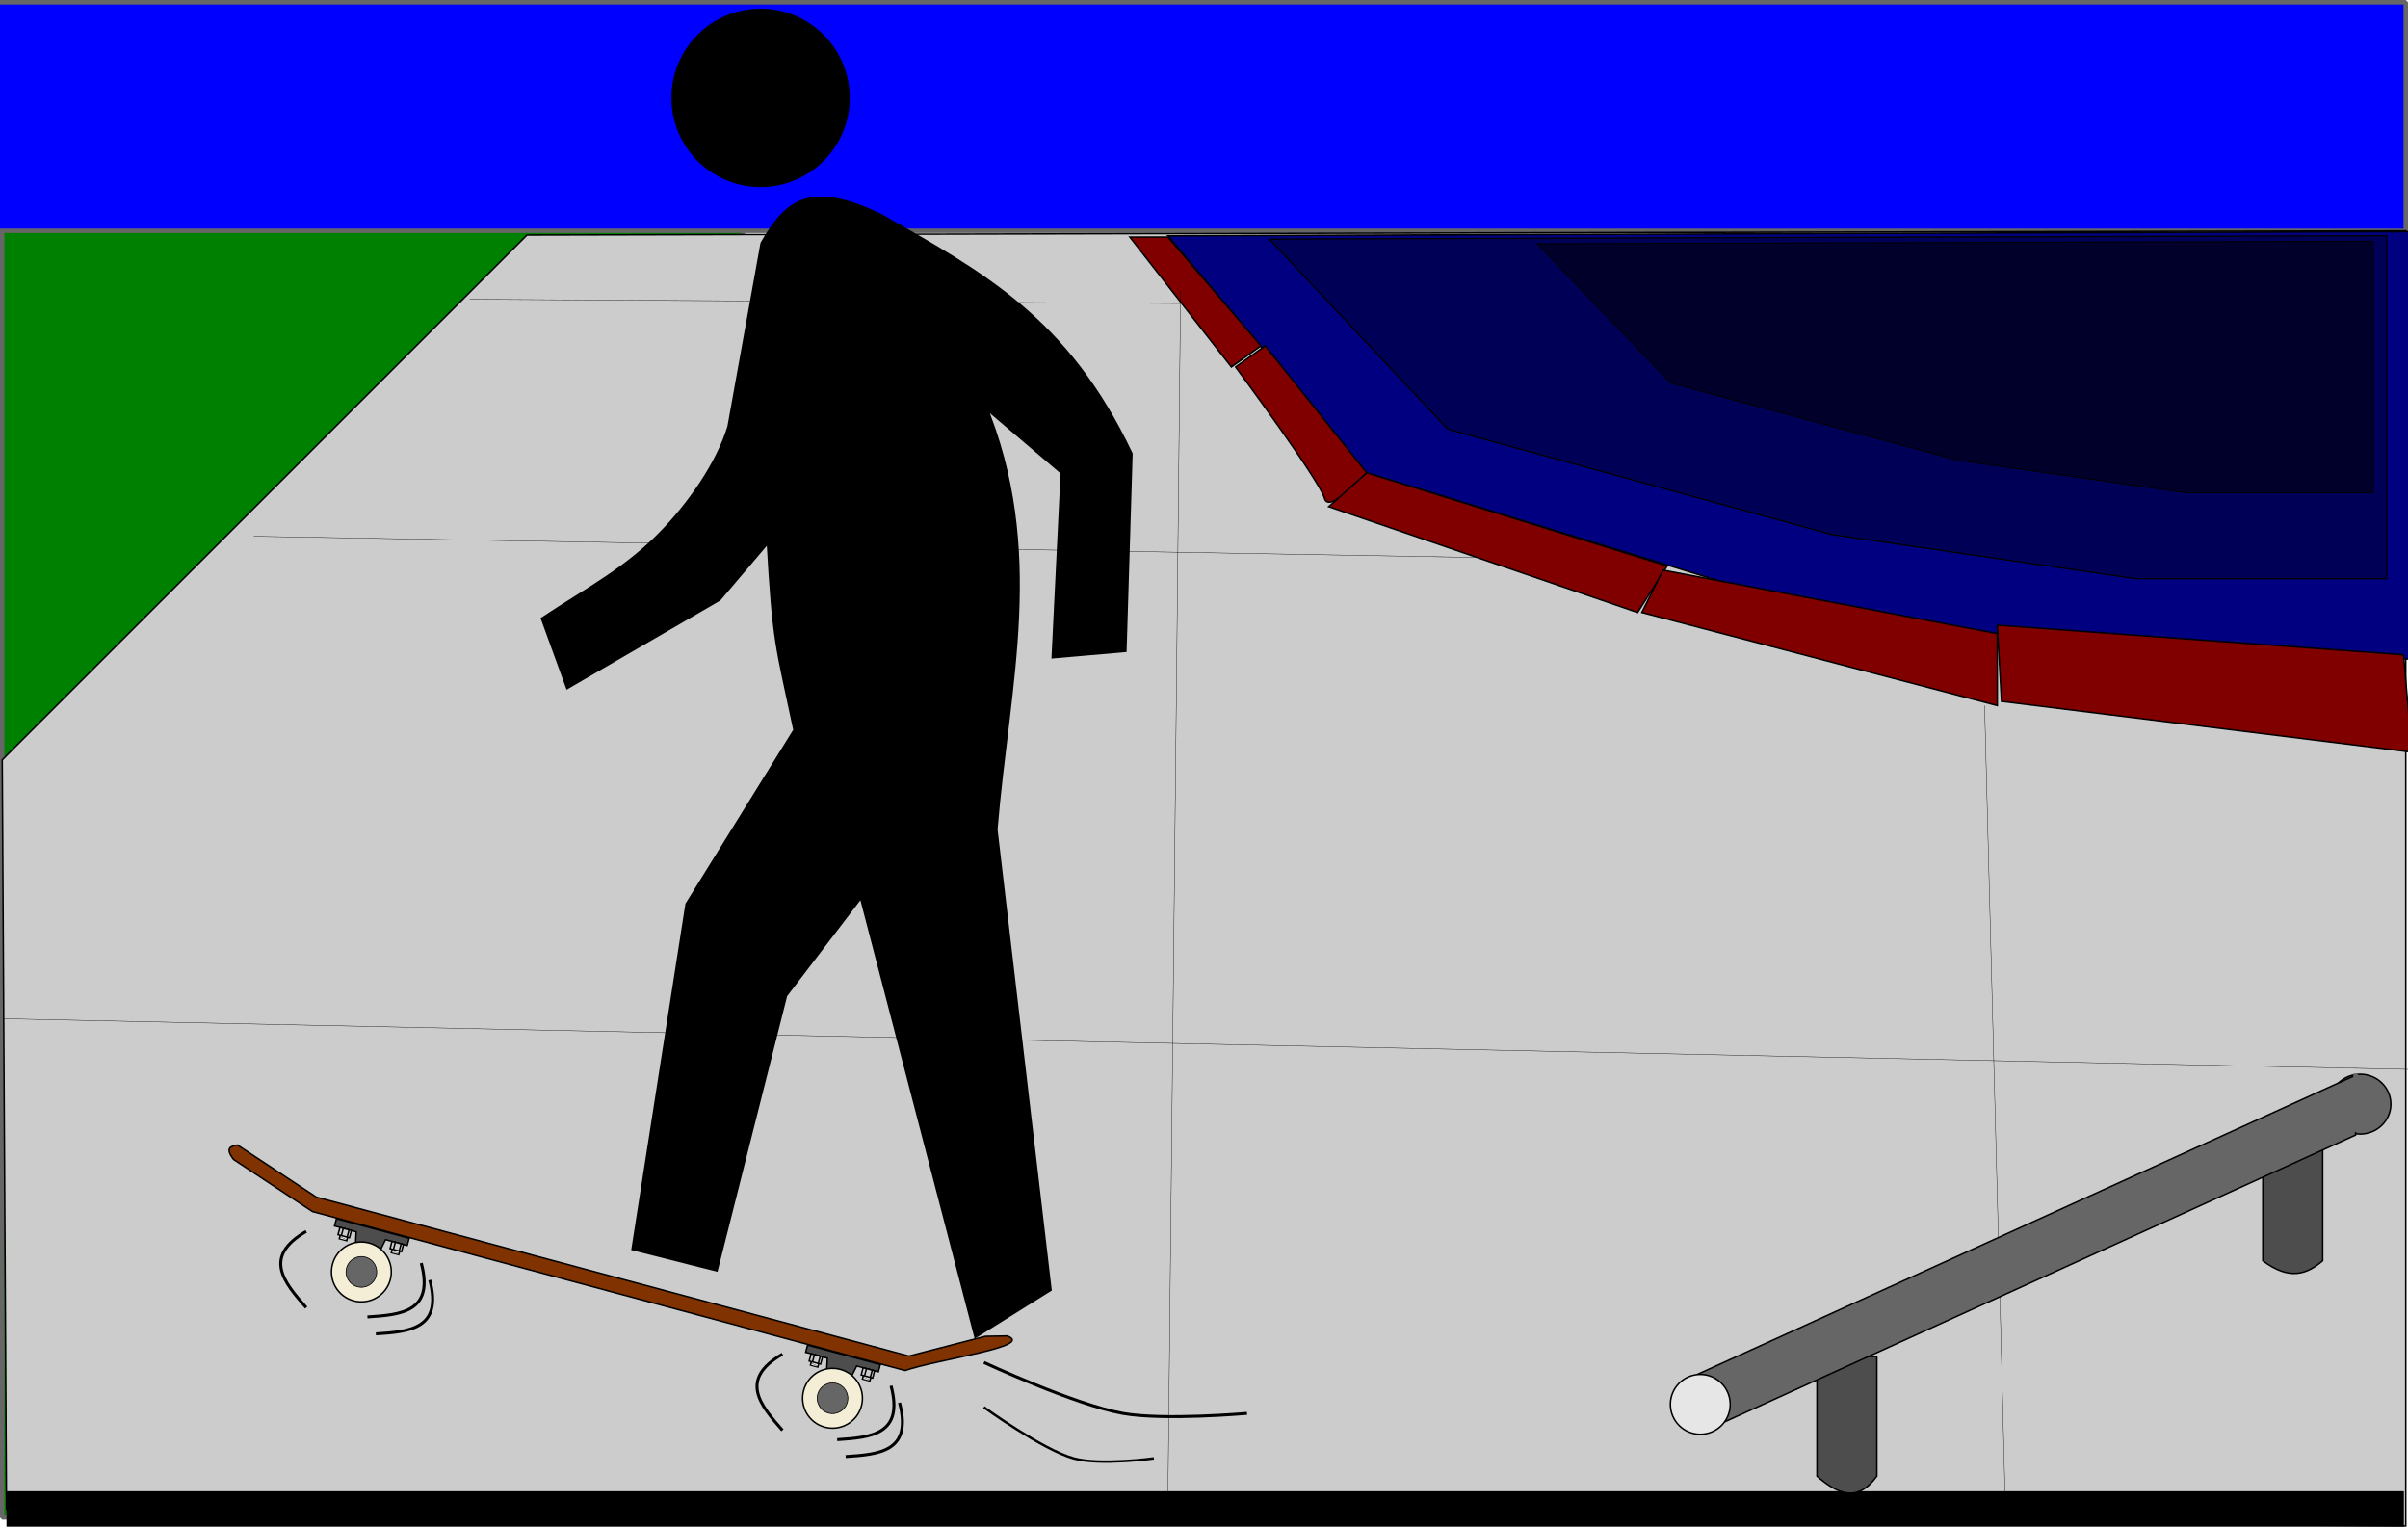 <?xml version="1.0" encoding="UTF-8" standalone="no"?>
<!-- Created with Inkscape (http://www.inkscape.org/) -->
<svg xmlns:dc="http://purl.org/dc/elements/1.1/" xmlns:cc="http://creativecommons.org/ns#" xmlns:rdf="http://www.w3.org/1999/02/22-rdf-syntax-ns#" xmlns:svg="http://www.w3.org/2000/svg" xmlns="http://www.w3.org/2000/svg" xmlns:sodipodi="http://sodipodi.sourceforge.net/DTD/sodipodi-0.dtd" xmlns:inkscape="http://www.inkscape.org/namespaces/inkscape" width="454.25mm" height="287.934mm" viewBox="0 0 1609.547 1020.237" id="svg2" version="1.1" inkscape:version="0.91 r13725" sodipodi:docname="pedestrian-ollie.svg" inkscape:export-filename="/home/algot/Documents/runeman.org/clipart/pedestrian-ollie.png" inkscape:export-xdpi="27.958183" inkscape:export-ydpi="27.958183">
<title id="title3893">Pedestrian Ollie</title>
<defs id="defs4">
<filter inkscape:collect="always" style="color-interpolation-filters:sRGB" id="filter4721" x="-0.039" width="1.078" y="-0.128" height="1.255">
<feGaussianBlur inkscape:collect="always" stdDeviation="12.202" id="feGaussianBlur4723"/>
</filter>
<filter inkscape:collect="always" style="color-interpolation-filters:sRGB" id="filter4735" x="-0.055" width="1.11" y="-0.18" height="1.36">
<feGaussianBlur inkscape:collect="always" stdDeviation="17.173" id="feGaussianBlur4737"/>
</filter>
</defs>
<sodipodi:namedview id="base" pagecolor="#ffffff" bordercolor="#666666" borderopacity="1.0" inkscape:pageopacity="0.0" inkscape:pageshadow="2" inkscape:zoom="0.35355339" inkscape:cx="1075.0588" inkscape:cy="475.4437" inkscape:document-units="px" inkscape:current-layer="layer1" showgrid="false" fit-margin-top="0" fit-margin-left="0" fit-margin-right="0" fit-margin-bottom="0" inkscape:window-width="1366" inkscape:window-height="712" inkscape:window-x="0" inkscape:window-y="0" inkscape:window-maximized="1">
<inkscape:grid type="xygrid" id="grid3336" originx="668.71" originy="-206.259"/>
</sodipodi:namedview>
<g inkscape:label="Layer 1" inkscape:groupmode="layer" id="layer1" transform="translate(668.71,174.133)">
<rect style="opacity:1;fill:#008000;fill-opacity:1;stroke:#666666;stroke-width:2.954;stroke-linecap:round;stroke-linejoin:bevel;stroke-miterlimit:4;stroke-dasharray:none;stroke-dashoffset:0;stroke-opacity:1" id="rect3826" width="495.021" height="987.167" x="-667.233" y="-147.201"/>
<rect style="opacity:1;fill:#0000ff;fill-opacity:1;stroke:#666666;stroke-width:3;stroke-linecap:round;stroke-linejoin:bevel;stroke-miterlimit:4;stroke-dasharray:none;stroke-dashoffset:0;stroke-opacity:1" id="rect3824" width="1612.204" height="152.735" x="-672.867" y="-172.633" ry="0"/>
<path style="fill:#cccccc;fill-rule:evenodd;stroke:#000000;stroke-width:1px;stroke-linecap:butt;stroke-linejoin:miter;stroke-opacity:1" d="M -667.21,333.655 -316.485,-17.07 l 1255.822,-2.828 0,865.499 -1603.718,-11.314 z" id="path3822" inkscape:connector-curvature="0" sodipodi:nodetypes="cccccc"/>
<path style="fill:none;fill-rule:evenodd;stroke:#000000;stroke-width:0.25;stroke-linecap:butt;stroke-linejoin:miter;stroke-opacity:1" d="m 657.822,297.389 14.142,545.886" id="path3872" inkscape:connector-curvature="0"/>
<g id="g3728" transform="matrix(0.966,0.259,-0.259,0.966,73.162,26.337)">
<path sodipodi:nodetypes="ccccccccc" inkscape:connector-curvature="0" id="path3541" d="m -417,696.362 c -4.136,1.955 -7.636,4.121 0,10 l 60,20 410,0 c 20,-13.333 79.851,-38.053 60,-40 l -14,4 -46,26 -410,0 z" style="fill:#803300;fill-rule:evenodd;stroke:#000000;stroke-width:1px;stroke-linecap:butt;stroke-linejoin:miter;stroke-opacity:1"/>
<g transform="translate(0,-0.53)" id="g3629">
<path style="fill:#4d4d4d;fill-rule:evenodd;stroke:#000000;stroke-width:1px;stroke-linecap:butt;stroke-linejoin:miter;stroke-opacity:1" d="m -340.293,727.362 0,5 15,0 5.293,25 10,0 5,-25 15,0 0,-5 z" id="path3547" inkscape:connector-curvature="0" sodipodi:nodetypes="ccccccccc"/>
<circle style="opacity:1;fill:#f4eed7;fill-opacity:1;stroke:#000000;stroke-width:1;stroke-linecap:round;stroke-linejoin:bevel;stroke-miterlimit:4;stroke-dasharray:none;stroke-dashoffset:0;stroke-opacity:1" id="path3543" cx="-315" cy="757.362" r="20"/>
<circle cy="757.362" cx="-315" id="circle3545" style="opacity:1;fill:#666666;fill-opacity:1;stroke:#000000;stroke-width:0.512;stroke-linecap:round;stroke-linejoin:bevel;stroke-miterlimit:4;stroke-dasharray:none;stroke-dashoffset:0;stroke-opacity:1" r="10.244"/>
<g id="g3586">
<g style="fill:#e6e6e6" transform="matrix(1.023,0,0,0.764,7.701,172.711)" id="g3579">
<path style="fill:#e6e6e6;fill-rule:evenodd;stroke:#000000;stroke-width:1px;stroke-linecap:butt;stroke-linejoin:miter;stroke-opacity:1" d="m -335,732.362 0,10 5,0 0,-10 z" id="path3549" inkscape:connector-curvature="0"/>
<path sodipodi:nodetypes="cc" inkscape:connector-curvature="0" id="path3557" d="m -335,738.362 5,1" style="fill:#e6e6e6;fill-rule:evenodd;stroke:#000000;stroke-width:0.25;stroke-linecap:butt;stroke-linejoin:miter;stroke-opacity:1"/>
<path style="fill:#e6e6e6;fill-rule:evenodd;stroke:#000000;stroke-width:0.25;stroke-linecap:butt;stroke-linejoin:miter;stroke-opacity:1" d="m -335,740.362 5,1" id="path3559" inkscape:connector-curvature="0" sodipodi:nodetypes="cc"/>
<path style="fill:#e6e6e6;fill-rule:evenodd;stroke:#000000;stroke-width:0.25;stroke-linecap:butt;stroke-linejoin:miter;stroke-opacity:1" d="m -335,736.362 5,1" id="path3575" inkscape:connector-curvature="0" sodipodi:nodetypes="cc"/>
<path sodipodi:nodetypes="cc" inkscape:connector-curvature="0" id="path3577" d="m -335,734.362 5,1" style="fill:#e6e6e6;fill-rule:evenodd;stroke:#000000;stroke-width:0.25;stroke-linecap:butt;stroke-linejoin:miter;stroke-opacity:1"/>
</g>
<g id="g3567">
<path style="fill:none;fill-rule:evenodd;stroke:#000000;stroke-width:0.25;stroke-linecap:butt;stroke-linejoin:miter;stroke-opacity:1" d="m -335,732.362 5,1" id="path3551" inkscape:connector-curvature="0" sodipodi:nodetypes="cc"/>
<path sodipodi:nodetypes="cc" inkscape:connector-curvature="0" id="path3553" d="m -335,734.362 5,1" style="fill:none;fill-rule:evenodd;stroke:#000000;stroke-width:0.25;stroke-linecap:butt;stroke-linejoin:miter;stroke-opacity:1"/>
<path style="fill:none;fill-rule:evenodd;stroke:#000000;stroke-width:0.25;stroke-linecap:butt;stroke-linejoin:miter;stroke-opacity:1" d="m -335,736.362 5,1" id="path3555" inkscape:connector-curvature="0" sodipodi:nodetypes="cc"/>
<path style="fill:#cccccc;fill-rule:evenodd;stroke:#000000;stroke-width:1px;stroke-linecap:butt;stroke-linejoin:miter;stroke-opacity:1" d="m -336.53,732.362 0,5 7.939,0 0,-5 z" id="path3561" inkscape:connector-curvature="0" sodipodi:nodetypes="ccccc"/>
<path style="fill:none;fill-rule:evenodd;stroke:#000000;stroke-width:1px;stroke-linecap:butt;stroke-linejoin:miter;stroke-opacity:1" d="m -334.217,732.185 0,5" id="path3563" inkscape:connector-curvature="0"/>
<path inkscape:connector-curvature="0" id="path3565" d="m -330.217,732.185 0,5" style="fill:none;fill-rule:evenodd;stroke:#000000;stroke-width:1px;stroke-linecap:butt;stroke-linejoin:miter;stroke-opacity:1"/>
</g>
</g>
<g id="g3601" transform="translate(36,0)">
<g id="g3603" transform="matrix(1.023,0,0,0.764,7.701,172.711)" style="fill:#e6e6e6">
<path inkscape:connector-curvature="0" id="path3605" d="m -335,732.362 0,10 5,0 0,-10 z" style="fill:#e6e6e6;fill-rule:evenodd;stroke:#000000;stroke-width:1px;stroke-linecap:butt;stroke-linejoin:miter;stroke-opacity:1"/>
<path style="fill:#e6e6e6;fill-rule:evenodd;stroke:#000000;stroke-width:0.25;stroke-linecap:butt;stroke-linejoin:miter;stroke-opacity:1" d="m -335,738.362 5,1" id="path3607" inkscape:connector-curvature="0" sodipodi:nodetypes="cc"/>
<path sodipodi:nodetypes="cc" inkscape:connector-curvature="0" id="path3609" d="m -335,740.362 5,1" style="fill:#e6e6e6;fill-rule:evenodd;stroke:#000000;stroke-width:0.25;stroke-linecap:butt;stroke-linejoin:miter;stroke-opacity:1"/>
<path sodipodi:nodetypes="cc" inkscape:connector-curvature="0" id="path3611" d="m -335,736.362 5,1" style="fill:#e6e6e6;fill-rule:evenodd;stroke:#000000;stroke-width:0.25;stroke-linecap:butt;stroke-linejoin:miter;stroke-opacity:1"/>
<path style="fill:#e6e6e6;fill-rule:evenodd;stroke:#000000;stroke-width:0.25;stroke-linecap:butt;stroke-linejoin:miter;stroke-opacity:1" d="m -335,734.362 5,1" id="path3613" inkscape:connector-curvature="0" sodipodi:nodetypes="cc"/>
</g>
<g id="g3615">
<path sodipodi:nodetypes="cc" inkscape:connector-curvature="0" id="path3617" d="m -335,732.362 5,1" style="fill:none;fill-rule:evenodd;stroke:#000000;stroke-width:0.25;stroke-linecap:butt;stroke-linejoin:miter;stroke-opacity:1"/>
<path style="fill:none;fill-rule:evenodd;stroke:#000000;stroke-width:0.25;stroke-linecap:butt;stroke-linejoin:miter;stroke-opacity:1" d="m -335,734.362 5,1" id="path3619" inkscape:connector-curvature="0" sodipodi:nodetypes="cc"/>
<path sodipodi:nodetypes="cc" inkscape:connector-curvature="0" id="path3621" d="m -335,736.362 5,1" style="fill:none;fill-rule:evenodd;stroke:#000000;stroke-width:0.25;stroke-linecap:butt;stroke-linejoin:miter;stroke-opacity:1"/>
<path sodipodi:nodetypes="ccccc" inkscape:connector-curvature="0" id="path3623" d="m -336.53,732.362 0,5 7.939,0 0,-5 z" style="fill:#cccccc;fill-rule:evenodd;stroke:#000000;stroke-width:1px;stroke-linecap:butt;stroke-linejoin:miter;stroke-opacity:1"/>
<path inkscape:connector-curvature="0" id="path3625" d="m -334.217,732.185 0,5" style="fill:none;fill-rule:evenodd;stroke:#000000;stroke-width:1px;stroke-linecap:butt;stroke-linejoin:miter;stroke-opacity:1"/>
<path style="fill:none;fill-rule:evenodd;stroke:#000000;stroke-width:1px;stroke-linecap:butt;stroke-linejoin:miter;stroke-opacity:1" d="m -330.217,732.185 0,5" id="path3627" inkscape:connector-curvature="0"/>
</g>
</g>
</g>
<g id="g3662" transform="translate(326,-0.53)">
<path sodipodi:nodetypes="ccccccccc" inkscape:connector-curvature="0" id="path3664" d="m -340.293,727.362 0,5 15,0 5.293,25 10,0 5,-25 15,0 0,-5 z" style="fill:#4d4d4d;fill-rule:evenodd;stroke:#000000;stroke-width:1px;stroke-linecap:butt;stroke-linejoin:miter;stroke-opacity:1"/>
<circle r="20" cy="757.362" cx="-315" id="circle3666" style="opacity:1;fill:#f4eed7;fill-opacity:1;stroke:#000000;stroke-width:1;stroke-linecap:round;stroke-linejoin:bevel;stroke-miterlimit:4;stroke-dasharray:none;stroke-dashoffset:0;stroke-opacity:1"/>
<circle r="10.244" style="opacity:1;fill:#666666;fill-opacity:1;stroke:#000000;stroke-width:0.512;stroke-linecap:round;stroke-linejoin:bevel;stroke-miterlimit:4;stroke-dasharray:none;stroke-dashoffset:0;stroke-opacity:1" id="circle3668" cx="-315" cy="757.362"/>
<g id="g3670">
<g id="g3672" transform="matrix(1.023,0,0,0.764,7.701,172.711)" style="fill:#e6e6e6">
<path inkscape:connector-curvature="0" id="path3674" d="m -335,732.362 0,10 5,0 0,-10 z" style="fill:#e6e6e6;fill-rule:evenodd;stroke:#000000;stroke-width:1px;stroke-linecap:butt;stroke-linejoin:miter;stroke-opacity:1"/>
<path style="fill:#e6e6e6;fill-rule:evenodd;stroke:#000000;stroke-width:0.25;stroke-linecap:butt;stroke-linejoin:miter;stroke-opacity:1" d="m -335,738.362 5,1" id="path3676" inkscape:connector-curvature="0" sodipodi:nodetypes="cc"/>
<path sodipodi:nodetypes="cc" inkscape:connector-curvature="0" id="path3678" d="m -335,740.362 5,1" style="fill:#e6e6e6;fill-rule:evenodd;stroke:#000000;stroke-width:0.25;stroke-linecap:butt;stroke-linejoin:miter;stroke-opacity:1"/>
<path sodipodi:nodetypes="cc" inkscape:connector-curvature="0" id="path3680" d="m -335,736.362 5,1" style="fill:#e6e6e6;fill-rule:evenodd;stroke:#000000;stroke-width:0.25;stroke-linecap:butt;stroke-linejoin:miter;stroke-opacity:1"/>
<path style="fill:#e6e6e6;fill-rule:evenodd;stroke:#000000;stroke-width:0.25;stroke-linecap:butt;stroke-linejoin:miter;stroke-opacity:1" d="m -335,734.362 5,1" id="path3682" inkscape:connector-curvature="0" sodipodi:nodetypes="cc"/>
</g>
<g id="g3684">
<path sodipodi:nodetypes="cc" inkscape:connector-curvature="0" id="path3686" d="m -335,732.362 5,1" style="fill:none;fill-rule:evenodd;stroke:#000000;stroke-width:0.25;stroke-linecap:butt;stroke-linejoin:miter;stroke-opacity:1"/>
<path style="fill:none;fill-rule:evenodd;stroke:#000000;stroke-width:0.25;stroke-linecap:butt;stroke-linejoin:miter;stroke-opacity:1" d="m -335,734.362 5,1" id="path3688" inkscape:connector-curvature="0" sodipodi:nodetypes="cc"/>
<path sodipodi:nodetypes="cc" inkscape:connector-curvature="0" id="path3690" d="m -335,736.362 5,1" style="fill:none;fill-rule:evenodd;stroke:#000000;stroke-width:0.25;stroke-linecap:butt;stroke-linejoin:miter;stroke-opacity:1"/>
<path sodipodi:nodetypes="ccccc" inkscape:connector-curvature="0" id="path3692" d="m -336.53,732.362 0,5 7.939,0 0,-5 z" style="fill:#cccccc;fill-rule:evenodd;stroke:#000000;stroke-width:1px;stroke-linecap:butt;stroke-linejoin:miter;stroke-opacity:1"/>
<path inkscape:connector-curvature="0" id="path3694" d="m -334.217,732.185 0,5" style="fill:none;fill-rule:evenodd;stroke:#000000;stroke-width:1px;stroke-linecap:butt;stroke-linejoin:miter;stroke-opacity:1"/>
<path style="fill:none;fill-rule:evenodd;stroke:#000000;stroke-width:1px;stroke-linecap:butt;stroke-linejoin:miter;stroke-opacity:1" d="m -330.217,732.185 0,5" id="path3696" inkscape:connector-curvature="0"/>
</g>
</g>
<g transform="translate(36,0)" id="g3698">
<g style="fill:#e6e6e6" transform="matrix(1.023,0,0,0.764,7.701,172.711)" id="g3700">
<path style="fill:#e6e6e6;fill-rule:evenodd;stroke:#000000;stroke-width:1px;stroke-linecap:butt;stroke-linejoin:miter;stroke-opacity:1" d="m -335,732.362 0,10 5,0 0,-10 z" id="path3702" inkscape:connector-curvature="0"/>
<path sodipodi:nodetypes="cc" inkscape:connector-curvature="0" id="path3704" d="m -335,738.362 5,1" style="fill:#e6e6e6;fill-rule:evenodd;stroke:#000000;stroke-width:0.25;stroke-linecap:butt;stroke-linejoin:miter;stroke-opacity:1"/>
<path style="fill:#e6e6e6;fill-rule:evenodd;stroke:#000000;stroke-width:0.25;stroke-linecap:butt;stroke-linejoin:miter;stroke-opacity:1" d="m -335,740.362 5,1" id="path3706" inkscape:connector-curvature="0" sodipodi:nodetypes="cc"/>
<path style="fill:#e6e6e6;fill-rule:evenodd;stroke:#000000;stroke-width:0.25;stroke-linecap:butt;stroke-linejoin:miter;stroke-opacity:1" d="m -335,736.362 5,1" id="path3708" inkscape:connector-curvature="0" sodipodi:nodetypes="cc"/>
<path sodipodi:nodetypes="cc" inkscape:connector-curvature="0" id="path3710" d="m -335,734.362 5,1" style="fill:#e6e6e6;fill-rule:evenodd;stroke:#000000;stroke-width:0.25;stroke-linecap:butt;stroke-linejoin:miter;stroke-opacity:1"/>
</g>
<g id="g3712">
<path style="fill:none;fill-rule:evenodd;stroke:#000000;stroke-width:0.25;stroke-linecap:butt;stroke-linejoin:miter;stroke-opacity:1" d="m -335,732.362 5,1" id="path3714" inkscape:connector-curvature="0" sodipodi:nodetypes="cc"/>
<path sodipodi:nodetypes="cc" inkscape:connector-curvature="0" id="path3716" d="m -335,734.362 5,1" style="fill:none;fill-rule:evenodd;stroke:#000000;stroke-width:0.25;stroke-linecap:butt;stroke-linejoin:miter;stroke-opacity:1"/>
<path style="fill:none;fill-rule:evenodd;stroke:#000000;stroke-width:0.25;stroke-linecap:butt;stroke-linejoin:miter;stroke-opacity:1" d="m -335,736.362 5,1" id="path3718" inkscape:connector-curvature="0" sodipodi:nodetypes="cc"/>
<path style="fill:#cccccc;fill-rule:evenodd;stroke:#000000;stroke-width:1px;stroke-linecap:butt;stroke-linejoin:miter;stroke-opacity:1" d="m -336.53,732.362 0,5 7.939,0 0,-5 z" id="path3720" inkscape:connector-curvature="0" sodipodi:nodetypes="ccccc"/>
<path style="fill:none;fill-rule:evenodd;stroke:#000000;stroke-width:1px;stroke-linecap:butt;stroke-linejoin:miter;stroke-opacity:1" d="m -334.217,732.185 0,5" id="path3722" inkscape:connector-curvature="0"/>
<path inkscape:connector-curvature="0" id="path3724" d="m -330.217,732.185 0,5" style="fill:none;fill-rule:evenodd;stroke:#000000;stroke-width:1px;stroke-linecap:butt;stroke-linejoin:miter;stroke-opacity:1"/>
</g>
</g>
</g>
</g>
<path style="fill:none;fill-rule:evenodd;stroke:#000000;stroke-width:23.87;stroke-linecap:butt;stroke-linejoin:miter;stroke-opacity:1" d="m -664.382,834.362 1602.469,0" id="path3726" inkscape:connector-curvature="0"/>
<path style="fill:none;fill-rule:evenodd;stroke:#000000;stroke-width:2;stroke-linecap:butt;stroke-linejoin:miter;stroke-opacity:1" d="m -11.007,736.369 c 0,0 60.737,28.272 92.795,34.007 27.353,4.893 83.028,0 83.028,0" id="path3828" inkscape:connector-curvature="0" sodipodi:nodetypes="csc"/>
<path style="fill:none;fill-rule:evenodd;stroke:#000000;stroke-width:2;stroke-linecap:butt;stroke-linejoin:miter;stroke-opacity:1" d="m -464.049,648.782 c -29.306,16.971 -14.916,33.941 0,50.912" id="path3834" inkscape:connector-curvature="0" sodipodi:nodetypes="cc"/>
<path style="fill:none;fill-rule:evenodd;stroke:#000000;stroke-width:2;stroke-linecap:butt;stroke-linejoin:miter;stroke-opacity:1" d="m -387.119,669.939 c 8.723,32.722 -13.453,34.547 -36,36" id="path3838" inkscape:connector-curvature="0" sodipodi:nodetypes="cc"/>
<path sodipodi:nodetypes="cc" inkscape:connector-curvature="0" id="path3840" d="m -381.462,681.253 c 8.723,32.723 -13.453,34.547 -36,36" style="fill:none;fill-rule:evenodd;stroke:#000000;stroke-width:2;stroke-linecap:butt;stroke-linejoin:miter;stroke-opacity:1"/>
<path sodipodi:nodetypes="cc" inkscape:connector-curvature="0" id="path3842" d="m -145.706,730.782 c -29.306,16.971 -14.916,33.941 0,50.912" style="fill:none;fill-rule:evenodd;stroke:#000000;stroke-width:2;stroke-linecap:butt;stroke-linejoin:miter;stroke-opacity:1"/>
<path sodipodi:nodetypes="cc" inkscape:connector-curvature="0" id="path3846" d="m -73.119,751.939 c 8.723,32.722 -13.453,34.547 -36,36" style="fill:none;fill-rule:evenodd;stroke:#000000;stroke-width:2;stroke-linecap:butt;stroke-linejoin:miter;stroke-opacity:1"/>
<path style="fill:none;fill-rule:evenodd;stroke:#000000;stroke-width:2;stroke-linecap:butt;stroke-linejoin:miter;stroke-opacity:1" d="m -67.462,763.253 c 8.723,32.723 -13.453,34.547 -36,36" id="path3848" inkscape:connector-curvature="0" sodipodi:nodetypes="cc"/>
<path sodipodi:nodetypes="csc" inkscape:connector-curvature="0" id="path3850" d="m -11.078,766.276 c 0,0 39.249,28.418 59.966,34.182 17.676,4.918 53.654,0 53.654,0" style="fill:none;fill-rule:evenodd;stroke:#000000;stroke-width:1.612;stroke-linecap:butt;stroke-linejoin:miter;stroke-opacity:1"/>
<path style="fill:#000080;fill-rule:evenodd;stroke:#000000;stroke-width:1px;stroke-linecap:butt;stroke-linejoin:miter;stroke-opacity:1" d="m 111.936,-16.567 132.936,158.392 285.671,87.681 226.274,36.77 186.676,0 0,-285.671 z" id="path3852" inkscape:connector-curvature="0"/>
<path style="fill:#800000;fill-rule:evenodd;stroke:#000000;stroke-width:1px;stroke-linecap:butt;stroke-linejoin:miter;stroke-opacity:1" d="m 111.936,-15.738 -25.456,0 67.882,86.853 19.799,-14.142 z" id="path3854" inkscape:connector-curvature="0" sodipodi:nodetypes="ccccc"/>
<path style="fill:#800000;fill-rule:evenodd;stroke:#000000;stroke-width:1px;stroke-linecap:butt;stroke-linejoin:miter;stroke-opacity:1" d="m 176.989,56.973 67.882,84.853 c 0,0 -25.456,28.284 -28.284,16.971 -2.828,-11.314 -59.397,-87.681 -59.397,-87.681 z" id="path3856" inkscape:connector-curvature="0"/>
<path style="fill:#800000;fill-rule:evenodd;stroke:#000000;stroke-width:1px;stroke-linecap:butt;stroke-linejoin:miter;stroke-opacity:1" d="m 219.416,164.453 206.475,70.711 19.799,-31.113 -200.818,-62.225 z" id="path3858" inkscape:connector-curvature="0"/>
<path style="fill:#800000;fill-rule:evenodd;stroke:#000000;stroke-width:1px;stroke-linecap:butt;stroke-linejoin:miter;stroke-opacity:1" d="m 428.719,235.163 237.588,62.225 0,-48.083 -223.446,-42.426 z" id="path3860" inkscape:connector-curvature="0"/>
<path style="fill:#800000;fill-rule:evenodd;stroke:#000000;stroke-width:1px;stroke-linecap:butt;stroke-linejoin:miter;stroke-opacity:1" d="m 666.307,243.649 2.828,50.912 274.358,33.941 -5.657,-65.054 z" id="path3862" inkscape:connector-curvature="0"/>
<path style="fill:none;fill-rule:evenodd;stroke:#000000;stroke-width:0.25;stroke-linecap:butt;stroke-linejoin:miter;stroke-opacity:1" d="m -354.755,25.86 475.176,2.828" id="path3864" inkscape:connector-curvature="0"/>
<path style="fill:none;fill-rule:evenodd;stroke:#000000;stroke-width:0.25;stroke-linecap:butt;stroke-linejoin:miter;stroke-opacity:1" d="m -499.005,184.252 817.415,14.142" id="path3866" inkscape:connector-curvature="0"/>
<path style="fill:none;fill-rule:evenodd;stroke:#000000;stroke-width:0.25;stroke-linecap:butt;stroke-linejoin:miter;stroke-opacity:1" d="M 120.421,20.203 111.936,829.133" id="path3868" inkscape:connector-curvature="0" sodipodi:nodetypes="cc"/>
<path style="fill:none;fill-rule:evenodd;stroke:#000000;stroke-width:0.25;stroke-linecap:butt;stroke-linejoin:miter;stroke-opacity:1" d="M -665.882,506.692 946.322,540.634" id="path3870" inkscape:connector-curvature="0"/>
<g id="g3813" transform="translate(1385.797,0)">
<path sodipodi:nodetypes="ccccc" style="fill:#4d4d4d;fill-rule:evenodd;stroke:#000000;stroke-width:1px;stroke-linecap:butt;stroke-linejoin:miter;stroke-opacity:1" d="m -542,668.362 0,-80 40,0 0,80 c -10.333,9.002 -22.188,13.436 -40,0 z" id="path3811" inkscape:connector-curvature="0"/>
<path inkscape:connector-curvature="0" id="path3795" d="m -840,812.362 0,-80 40,0 0,80 c -13.333,18.386 -26.667,11.431 -40,0 z" style="fill:#4d4d4d;fill-rule:evenodd;stroke:#000000;stroke-width:1px;stroke-linecap:butt;stroke-linejoin:miter;stroke-opacity:1" sodipodi:nodetypes="ccccc"/>
<g transform="translate(0,52)" id="g3805">
<ellipse cy="511.715" cx="-476.922" id="circle3801" style="opacity:1;fill:#666666;fill-opacity:1;stroke:#000000;stroke-width:1.012;stroke-linecap:round;stroke-linejoin:bevel;stroke-miterlimit:4;stroke-dasharray:none;stroke-dashoffset:0;stroke-opacity:1" rx="20.494" ry="19.994"/>
<path style="fill:#666666;fill-rule:evenodd;stroke:#000000;stroke-width:1px;stroke-linecap:butt;stroke-linejoin:miter;stroke-opacity:1" d="m -920,692.362 440,-200 0,40 -440,200 z" id="path3797" inkscape:connector-curvature="0"/>
<circle style="opacity:1;fill:#e6e6e6;fill-opacity:1;stroke:#000000;stroke-width:1;stroke-linecap:round;stroke-linejoin:bevel;stroke-miterlimit:4;stroke-dasharray:none;stroke-dashoffset:0;stroke-opacity:1" id="path3799" cx="-918" cy="712.362" r="20"/>
<path style="fill:none;fill-rule:evenodd;stroke:#666666;stroke-width:3;stroke-linecap:butt;stroke-linejoin:miter;stroke-opacity:1" d="m -480,491.362 0,39" id="path3803" inkscape:connector-curvature="0"/>
</g>
</g>
<g id="layer1-7" inkscape:label="Layer 1" transform="matrix(4.014,0,0,4.014,-1215.024,-1682.607)">
<g transform="translate(-64.535,15.463)" id="g3203">
<path style="fill:#000000;stroke:#000000;stroke-width:1px;stroke-linecap:butt;stroke-linejoin:miter;stroke-opacity:1" d="m 388.75,435.939 c -10.639,-22.389 -24.519,-29.796 -41.5,-39.5 -11.173,-5.346 -15.242,-2.984 -19.5,4.5 l -5.5,30.5 c -1.991,6.503 -6.874,13.114 -11.034,17.448 -6.125,6.381 -12.435,9.578 -19.966,14.552 l 4,11 25,-14.5 8.5,-10 c 1.007,17.826 1.481,17.685 4.5,32 l -18,29.03 -8.939,57.111 13.439,3.389 11.5,-45.5 12.886,-16.872 19.114,73.341 12,-7.5 -9,-76.5 c 1.99,-24.203 8.23,-46.425 -2,-71 l 13.5,11.5 -1.5,30.5 11.5,-1 z" id="path3139" inkscape:connector-curvature="0" sodipodi:nodetypes="ccccscccccccccccccccccc"/>
<circle style="color:#000000;display:inline;overflow:visible;visibility:visible;fill:#000000;fill-opacity:1;fill-rule:nonzero;stroke:none;stroke-width:6;marker:none;enable-background:accumulate" id="path3143" transform="matrix(0.84,0,0,0.84,928.984,405.304)" cx="-716.299" cy="-34.131" r="17.678"/>
</g>
</g>
<path inkscape:connector-curvature="0" id="path3895" d="m 179.678,-14.367 119.407,127.105 256.597,70.361 203.245,29.506 167.677,0 0,-229.242 z" style="fill:#000056;fill-opacity:1;fill-rule:evenodd;stroke:#000000;stroke-width:0.849px;stroke-linecap:butt;stroke-linejoin:miter;stroke-opacity:1;filter:url(#filter4721)"/>
<path style="fill:#00002b;fill-opacity:1;fill-rule:evenodd;stroke:#000000;stroke-width:0.849px;stroke-linecap:butt;stroke-linejoin:miter;stroke-opacity:1;filter:url(#filter4735)" d="m 196.649,-17.195 119.407,127.105 256.597,70.361 203.245,29.506 167.677,0 0,-229.242 z" id="path4725" inkscape:connector-curvature="0" transform="matrix(0.748,0,0,0.733,211.716,1.347)"/>
</g>
</svg>

